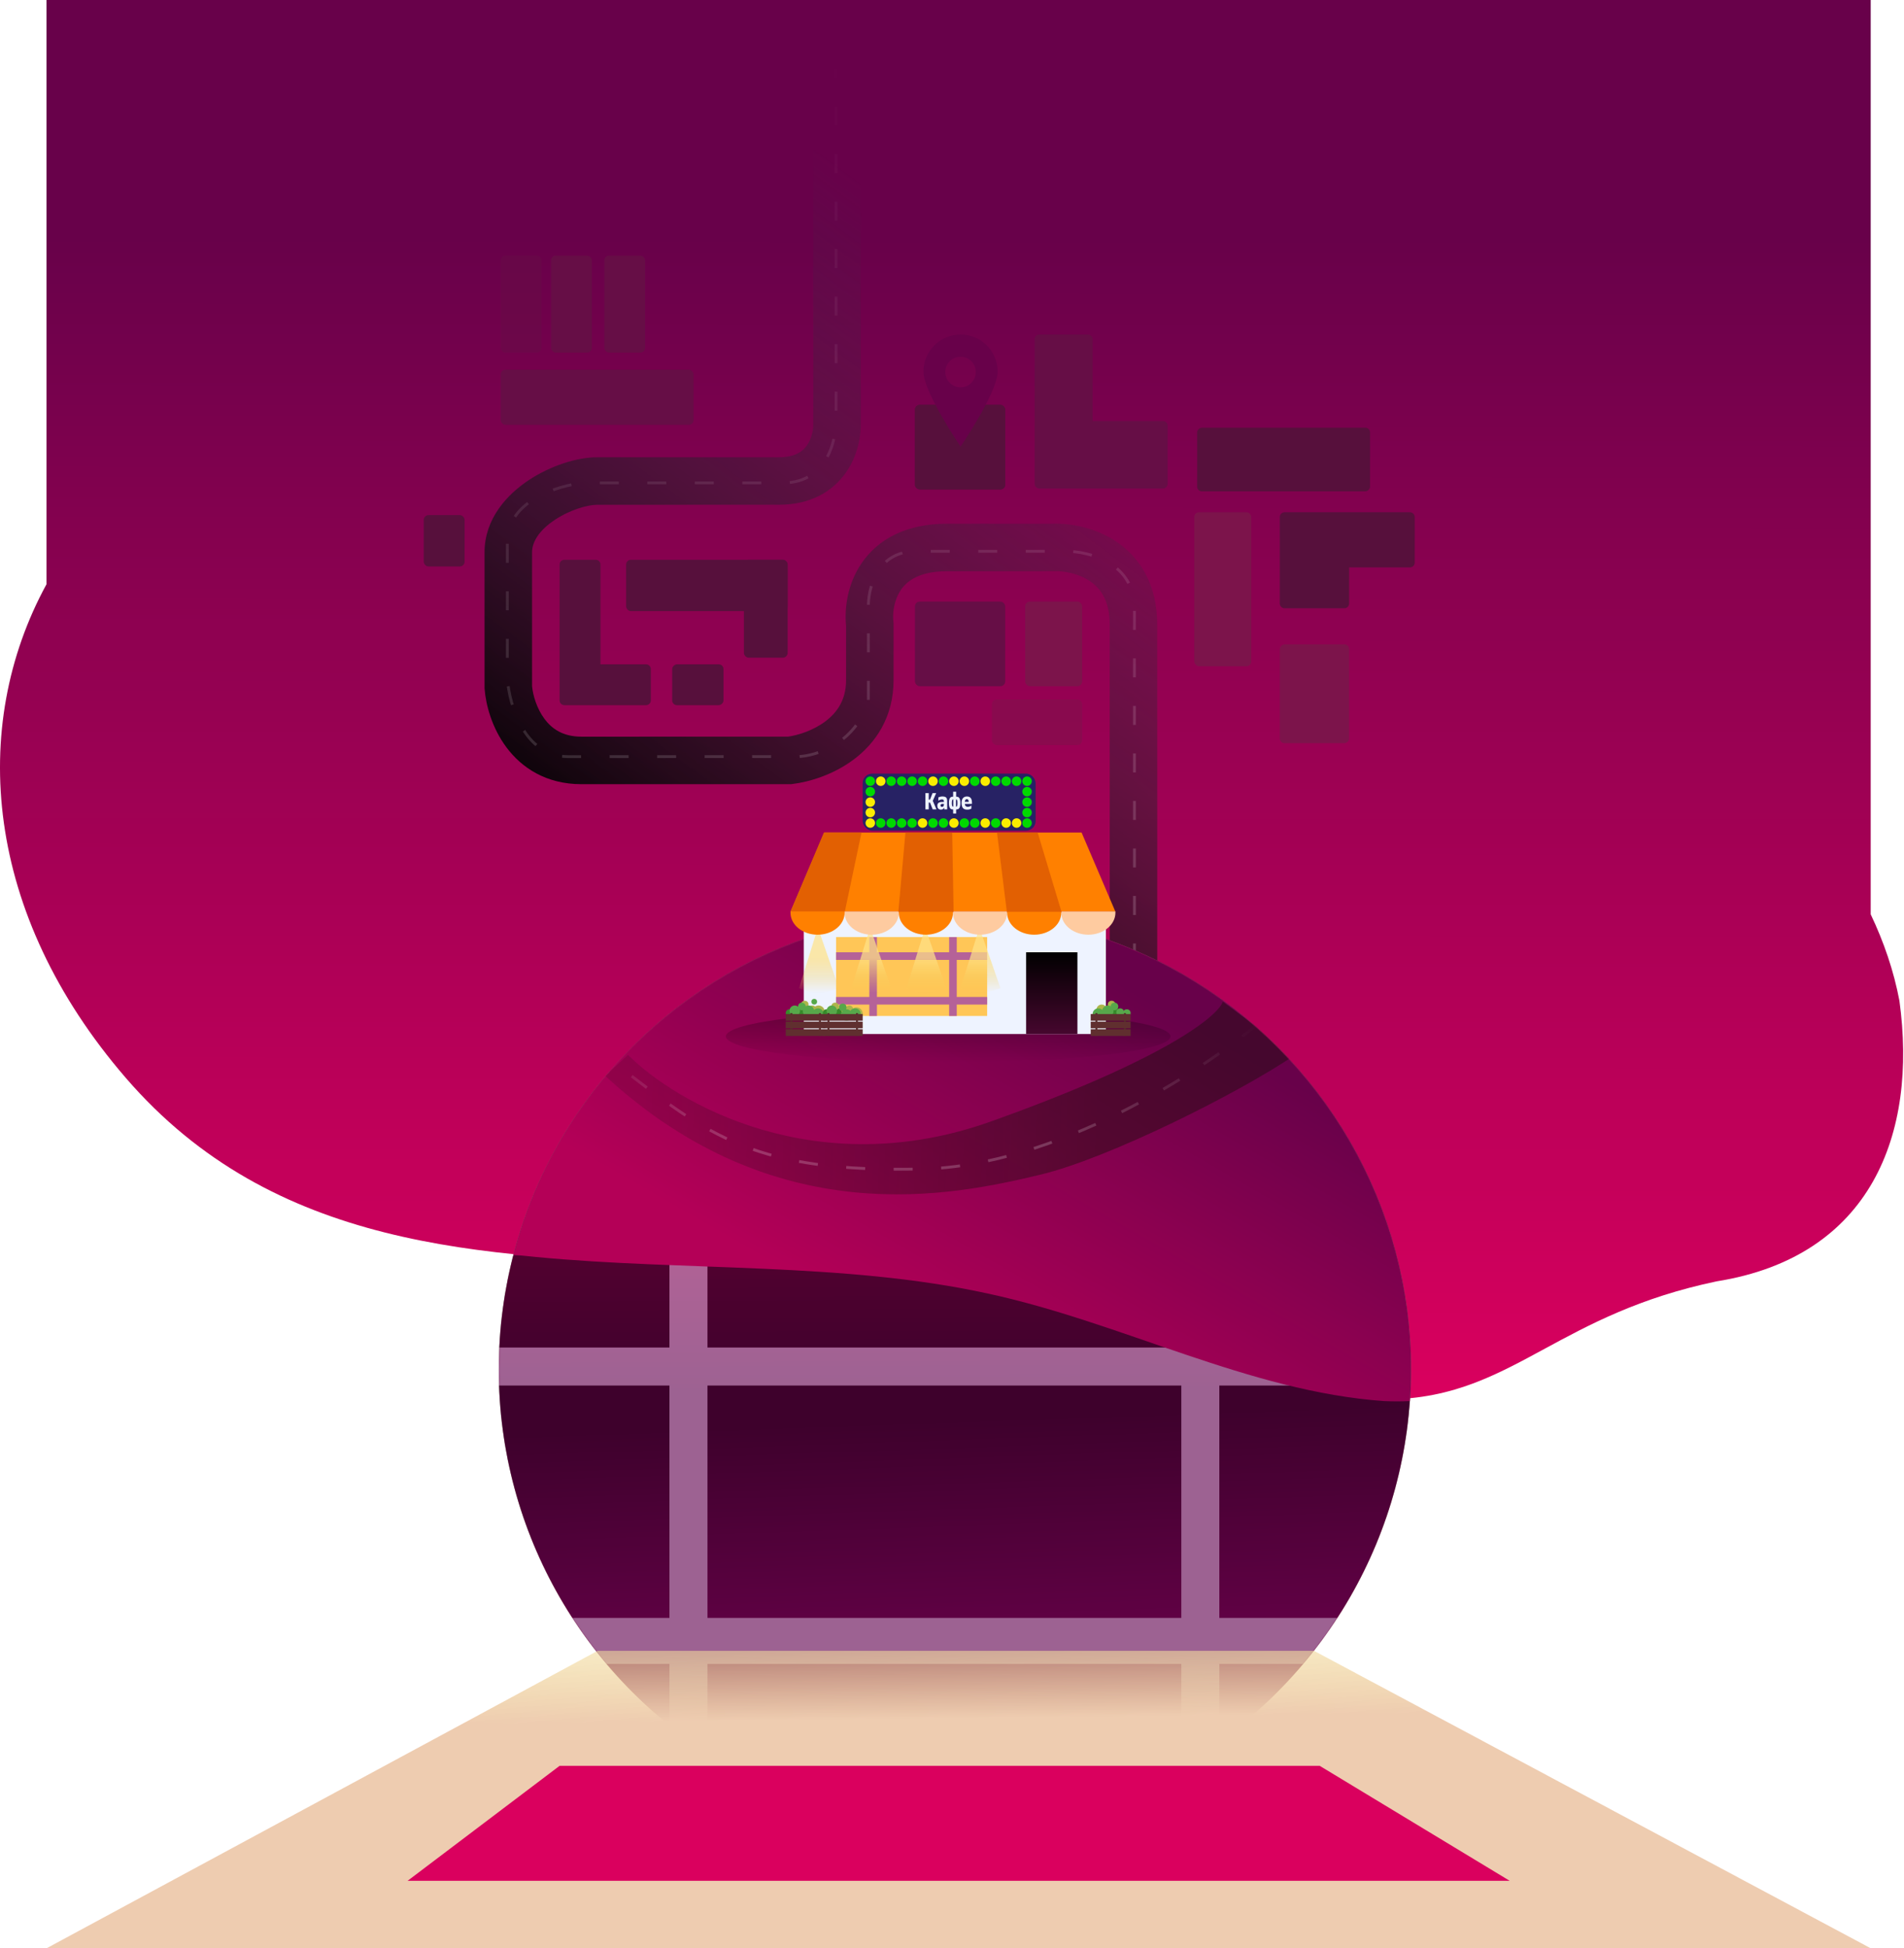 <?xml version="1.0" encoding="UTF-8"?> <svg xmlns="http://www.w3.org/2000/svg" width="2004" height="2050" viewBox="0 0 2004 2050" fill="none"> <path fill-rule="evenodd" clip-rule="evenodd" d="M1968.95 0H48.945V614.732C-32.951 764.768 -16.565 961.566 132.281 1134.03C287.813 1314.29 506.017 1322.35 725.366 1330.46C827.051 1334.22 928.981 1337.98 1025.03 1358.92C1082.99 1371.38 1139.34 1390.8 1195.43 1410.14C1277.08 1438.29 1358.17 1466.24 1442.87 1472.24C1521.72 1475.58 1569.45 1449.72 1625.42 1419.39C1672.38 1393.94 1725.14 1365.34 1806.97 1348.21C1969.45 1322.23 2018.4 1193.13 1999.17 1052.93C1993.25 1021.63 1982.85 991.284 1968.95 962.041V0Z" fill="url(#paint0_linear)"></path> <path fill-rule="evenodd" clip-rule="evenodd" d="M832.495 825.1L612.02 825.128C574.766 825.133 548.917 807.761 532.887 786.158C517.614 765.574 511.368 741.549 510.083 725.083L510.008 724.114L509.989 581.141C509.985 545.805 533.701 520.347 556.409 505.278C579.166 490.177 607.416 480.941 629.097 481.126L819.977 481.102C837.33 481.099 845.046 474.652 849.248 468.739C854.415 461.468 856.184 451.951 855.985 445.916L855.972 445.507L855.919 33.097L905.919 33.091L905.972 444.724C906.354 459.01 902.767 479.744 890.005 497.702C876.144 517.208 853.03 531.097 819.983 531.102L628.85 531.126L628.717 531.125C619.083 531.023 600.411 536.086 584.055 546.939C567.601 557.858 559.988 570.071 559.989 581.135L560.007 722.061C560.893 731.286 564.773 745.222 573.04 756.364C580.815 766.841 592.468 775.131 612.014 775.128L829.412 775.1C840.098 773.596 855.969 768.63 868.784 758.975C881.291 749.554 890.509 736.178 890.506 715.593L890.499 658.428C888.733 640.568 891.661 614.706 907.049 592.307C923.932 567.732 953.223 551.085 996.485 551.079L1108.57 551.065C1126.53 550.513 1152.88 554.803 1175.61 570.349C1199.96 587.012 1217.99 615.254 1218 657.051L1218.06 1133.05L1168.06 1133.06L1168 657.057C1168 631.654 1158.02 618.899 1147.38 611.617C1135.3 603.357 1119.92 600.689 1109.88 601.049L1109.44 601.065L996.492 601.079C967.355 601.083 954.566 611.441 948.261 620.619C940.92 631.304 939.259 645.066 940.328 654.174L940.499 655.625L940.506 715.586C940.511 754.601 921.568 781.812 898.87 798.911C877.026 815.367 851.46 822.853 833.959 824.927L832.495 825.1Z" fill="url(#paint1_linear)"></path> <path d="M1193.21 1300.32C1178.12 1323.02 1152.64 1346.71 1117.31 1346.68L974.335 1346.54L976.43 1296.54L1117.36 1296.68C1128.42 1296.69 1140.64 1289.09 1151.57 1272.64C1162.44 1256.29 1167.52 1237.63 1167.42 1227.99L1167.42 1227.86L1167.61 1036.73L1217.61 1036.78L1217.42 1227.66C1217.59 1249.34 1208.33 1277.58 1193.21 1300.32Z" fill="#522A1C"></path> <path opacity="0.2" d="M879.923 62.094L879.971 432.094C881.974 457.428 873.58 508.095 823.98 508.102C774.38 508.108 663.314 508.122 613.98 508.128C587.314 510.799 533.983 526.939 533.988 570.139C533.994 613.339 534.003 684.139 534.007 714.139C536.01 741.472 551.617 796.136 598.017 796.13C644.417 796.125 778.684 796.107 840.017 796.1C858.684 795.431 899.615 782.892 914.01 738.09L913.997 640.09C913.328 620.09 922.389 580.089 963.989 580.084C1005.59 580.078 1086.66 580.068 1121.99 580.064C1145.99 580.061 1193.99 592.054 1194 640.054C1194 688.054 1194.04 961.388 1194.05 1092.05L1193.21 1213.82C1191 1248.33 1171.85 1317.64 1113 1318.78L1044.04 1318.23" stroke="url(#paint2_linear)" stroke-width="3" stroke-dasharray="20 30"></path> <path fill-rule="evenodd" clip-rule="evenodd" d="M1148.42 1083.34C1149.89 1083.02 1151.42 1082.84 1152.99 1082.84C1164.59 1082.84 1174 1092.28 1174 1103.92C1174 1115.56 1164.59 1125 1152.99 1125H1092.43H970.014C970.014 1125 970.014 1125 970.013 1125C960.799 1125 952.97 1119.05 950.135 1110.77C949.399 1108.62 949 1106.32 949 1103.92C949 1101.01 949.588 1098.24 950.651 1095.71C953.842 1088.15 961.31 1082.84 970.013 1082.84C970.014 1082.84 970.014 1082.84 970.014 1082.84C970.112 1082.84 970.209 1082.84 970.307 1082.84C971.772 1082.86 973.2 1083.04 974.578 1083.34C972.952 1079.41 972.05 1075.1 972.05 1070.58C972.05 1063.67 974.142 1057.26 977.726 1051.94C983.698 1043.07 993.812 1037.24 1005.28 1037.24C1005.28 1037.24 1005.28 1037.24 1005.28 1037.24C1005.47 1037.24 1005.66 1037.24 1005.85 1037.24C1008.65 1037.29 1011.37 1037.69 1013.96 1038.4C1016.74 1014.53 1036.96 996 1061.5 996C1086.04 996 1106.26 1014.53 1109.04 1038.4C1111.8 1037.65 1114.71 1037.24 1117.72 1037.24C1136.07 1037.24 1150.95 1052.17 1150.95 1070.58C1150.95 1075.1 1150.05 1079.41 1148.42 1083.34Z" fill="url(#paint3_linear)"></path> <path fill-rule="evenodd" clip-rule="evenodd" d="M1148.42 1083.34C1149.89 1083.02 1151.42 1082.84 1152.99 1082.84C1164.59 1082.84 1174 1092.28 1174 1103.92C1174 1115.56 1164.59 1125 1152.99 1125H1092.43H970.014C970.014 1125 970.014 1125 970.013 1125C960.799 1125 952.97 1119.05 950.135 1110.77C949.399 1108.62 949 1106.32 949 1103.92C949 1101.01 949.588 1098.24 950.651 1095.71C953.842 1088.15 961.31 1082.84 970.013 1082.84C970.014 1082.84 970.014 1082.84 970.014 1082.84C970.112 1082.84 970.209 1082.84 970.307 1082.84C971.772 1082.86 973.2 1083.04 974.578 1083.34C972.952 1079.41 972.05 1075.1 972.05 1070.58C972.05 1063.67 974.142 1057.26 977.726 1051.94C983.698 1043.07 993.812 1037.24 1005.28 1037.24C1005.28 1037.24 1005.28 1037.24 1005.28 1037.24C1005.47 1037.24 1005.66 1037.24 1005.85 1037.24C1008.65 1037.29 1011.37 1037.69 1013.96 1038.4C1016.74 1014.53 1036.96 996 1061.5 996C1086.04 996 1106.26 1014.53 1109.04 1038.4C1111.8 1037.65 1114.71 1037.24 1117.72 1037.24C1136.07 1037.24 1150.95 1052.17 1150.95 1070.58C1150.95 1075.1 1150.05 1079.41 1148.42 1083.34Z" fill="url(#paint4_linear)"></path> <circle cx="1005" cy="1441" r="480" fill="url(#paint5_linear)"></circle> <circle cx="1005" cy="1441" r="480" fill="url(#paint6_linear)"></circle> <mask id="mask0" maskUnits="userSpaceOnUse" x="525" y="961" width="960" height="960"> <circle cx="1005" cy="1441" r="480" fill="white"></circle> </mask> <g mask="url(#mask0)"> <g opacity="0.4"> <rect x="523" y="1321" width="962.506" height="502.44" fill="url(#paint7_linear)"></rect> <rect x="523" y="1417.86" width="962.506" height="40" fill="#EEF3FF"></rect> <rect x="523" y="1702.37" width="962.506" height="48.428" fill="#EEF3FF"></rect> <rect x="704.605" y="1321" width="40" height="502.44" fill="#EEF3FF"></rect> <rect x="1243.37" y="1321" width="40" height="502.44" fill="#EEF3FF"></rect> </g> <path d="M1820.97 1350.21C1641.61 1387.76 1601.88 1480.39 1456.87 1474.24C1313.99 1464.12 1181.36 1391.51 1039.03 1360.92C735.794 1294.82 373.914 1399.85 146.281 1136.03C-123.634 823.289 42.028 430.521 439.461 381.695C832.835 330.628 1327.78 443.783 1666.82 648.742C1809.75 736.773 1980.29 881.307 2013.17 1054.93C2032.4 1195.13 1983.45 1324.23 1820.97 1350.21Z" fill="url(#paint8_linear)"></path> <path opacity="0.45" d="M661 1110C711.667 1160.67 859 1245.6 1043 1180C1227 1114.4 1282.33 1068.67 1287 1054L1363 1110C1304.33 1150 1166.73 1218.85 1095 1236C1003 1258 817 1298 637 1132L661 1110Z" fill="url(#paint9_linear)"></path> <path opacity="0.2" d="M1323 1078C1264.33 1127.33 1111.8 1226.8 971 1230C795 1234 747 1196 649 1120" stroke="url(#paint10_linear)" stroke-width="3" stroke-dasharray="20 30"></path> </g> <path d="M629 1737H1383L1969 2050H49L629 1737Z" fill="url(#paint11_linear)"></path> <path d="M589 1858H1389L1589 1979H429L589 1858Z" fill="#DA005E"></path> <ellipse opacity="0.5" cx="998" cy="1090.5" rx="234" ry="27.5" fill="url(#paint12_linear)"></ellipse> <rect x="846" y="960" width="318" height="128" fill="#EEF3FF"></rect> <rect x="880" y="986" width="159" height="83" fill="#FFC657"></rect> <rect x="880" y="1002" width="159" height="8" fill="#B56298"></rect> <rect x="880" y="1049" width="159" height="8" fill="#B56298"></rect> <rect x="915" y="986" width="8" height="83" fill="#B56298"></rect> <rect x="999" y="986" width="8" height="83" fill="#B56298"></rect> <rect x="1080" y="1002" width="54" height="86" fill="url(#paint13_linear)"></rect> <path opacity="0.8" d="M1011 1039.81L1030.83 976L1053 1039.81C1048.33 1041.54 1037.37 1045 1030.83 1045C1024.3 1045 1014.89 1041.54 1011 1039.81Z" fill="url(#paint14_linear)"></path> <path opacity="0.8" d="M954 1039.81L973.833 976L996 1039.81C991.333 1041.54 980.367 1045 973.833 1045C967.3 1045 957.889 1041.54 954 1039.81Z" fill="url(#paint15_linear)"></path> <path opacity="0.8" d="M896 1039.81L915.833 976L938 1039.81C933.333 1041.54 922.367 1045 915.833 1045C909.3 1045 899.889 1041.54 896 1039.81Z" fill="url(#paint16_linear)"></path> <path opacity="0.8" d="M841 1039.81L860.833 976L883 1039.81C878.333 1041.54 867.367 1045 860.833 1045C854.3 1045 844.889 1041.54 841 1039.81Z" fill="url(#paint17_linear)"></path> <path d="M867.625 876H1138.38L1174 959.298H832L867.625 876Z" fill="#FF8000"></path> <path d="M906.769 876L889.176 959.298H832L867.186 876H906.769Z" fill="#E26002"></path> <path fill-rule="evenodd" clip-rule="evenodd" d="M889.043 959.049C889.015 959.475 889 959.904 889 960.336C889 973.132 901.76 983.506 917.5 983.506C933.24 983.506 946 973.132 946 960.336C946 959.904 945.985 959.475 945.957 959.049L889.043 959.049Z" fill="#FECBA0"></path> <path fill-rule="evenodd" clip-rule="evenodd" d="M1003.04 959.049C1003.01 959.475 1003 959.904 1003 960.336C1003 973.132 1015.76 983.506 1031.5 983.506C1047.24 983.506 1060 973.132 1060 960.336C1060 959.904 1059.99 959.475 1059.96 959.049L1003.04 959.049Z" fill="#FECBA0"></path> <path fill-rule="evenodd" clip-rule="evenodd" d="M1117.04 959.049C1117.01 959.475 1117 959.904 1117 960.336C1117 973.132 1129.76 983.506 1145.5 983.506C1161.24 983.506 1174 973.132 1174 960.336C1174 959.904 1173.99 959.475 1173.96 959.049L1117.04 959.049Z" fill="#FECBA0"></path> <path fill-rule="evenodd" clip-rule="evenodd" d="M832.043 959.049C832.015 959.475 832 959.904 832 960.336C832 973.132 844.76 983.506 860.5 983.506C876.24 983.506 889 973.132 889 960.336C889 959.904 888.985 959.475 888.957 959.049L832.043 959.049Z" fill="#FF8000"></path> <path fill-rule="evenodd" clip-rule="evenodd" d="M946.043 959.049C946.015 959.475 946 959.904 946 960.336C946 973.132 958.76 983.506 974.5 983.506C990.24 983.506 1003 973.132 1003 960.336C1003 959.904 1002.99 959.475 1002.96 959.049L946.043 959.049Z" fill="#FF8000"></path> <path fill-rule="evenodd" clip-rule="evenodd" d="M1060.04 959.049C1060.01 959.475 1060 959.904 1060 960.336C1060 973.132 1072.76 983.506 1088.5 983.506C1104.24 983.506 1117 973.132 1117 960.336C1117 959.904 1116.99 959.475 1116.96 959.049L1060.04 959.049Z" fill="#FF8000"></path> <path d="M1003.69 959.298H945.539L952.994 876H1002.2L1003.69 959.298Z" fill="#E26002"></path> <path d="M1059.71 959.298H1117.23L1092.16 876H1049.38L1059.71 959.298Z" fill="#E26002"></path> <circle cx="1174" cy="1065" r="4" fill="#378A2A"></circle> <circle cx="1170" cy="1057" r="4" fill="#ADB64B"></circle> <circle cx="1173" cy="1059" r="4" fill="#57A84A"></circle> <circle cx="1179" cy="1065" r="4" fill="#57A84A"></circle> <circle cx="1186" cy="1066" r="4" fill="#57A84A"></circle> <circle cx="1159.5" cy="1062.5" r="5.5" fill="#ADB64B"></circle> <circle cx="1156" cy="1067" r="6" fill="#57A84A"></circle> <circle cx="1166" cy="1064" r="6" fill="#57A84A"></circle> <rect x="1153" y="1066" width="2" height="24" fill="#522A2A"></rect> <rect x="1183" y="1066" width="2" height="24" fill="#522A2A"></rect> <rect x="1148" y="1067" width="42" height="7" fill="#602F2F"></rect> <rect x="1148" y="1075" width="42" height="7" fill="#602F2F"></rect> <rect x="1148" y="1083" width="42" height="7" fill="#602F2F"></rect> <circle r="4" transform="matrix(-1 0 0 1 831 1066)" fill="#378A2A"></circle> <circle r="4" transform="matrix(-1 0 0 1 843 1065)" fill="#378A2A"></circle> <circle r="4" transform="matrix(-1 0 0 1 847 1057)" fill="#ADB64B"></circle> <circle r="4" transform="matrix(-1 0 0 1 855 1062)" fill="#ADB64B"></circle> <circle r="4" transform="matrix(-1 0 0 1 844 1059)" fill="#57A84A"></circle> <circle r="3" transform="matrix(-1 0 0 1 857 1054)" fill="#57A84A"></circle> <circle r="5.5" transform="matrix(-1 0 0 1 836.5 1063.5)" fill="#57A84A"></circle> <circle r="6.5" transform="matrix(-1 0 0 1 861.5 1064.5)" fill="#ADB64B"></circle> <circle r="6" transform="matrix(-1 0 0 1 861 1067)" fill="#57A84A"></circle> <circle r="6" transform="matrix(-1 0 0 1 851 1064)" fill="#57A84A"></circle> <rect width="2" height="24" transform="matrix(-1 0 0 1 864 1066)" fill="#522A2A"></rect> <rect width="2" height="24" transform="matrix(-1 0 0 1 834 1066)" fill="#522A2A"></rect> <rect width="42" height="7" transform="matrix(-1 0 0 1 869 1067)" fill="#602F2F"></rect> <rect width="42" height="7" transform="matrix(-1 0 0 1 869 1075)" fill="#602F2F"></rect> <rect width="42" height="7" transform="matrix(-1 0 0 1 869 1083)" fill="#602F2F"></rect> <circle r="4" transform="matrix(-1 0 0 1 870 1066)" fill="#378A2A"></circle> <circle r="4" transform="matrix(-1 0 0 1 882 1065)" fill="#378A2A"></circle> <circle r="4" transform="matrix(-1 0 0 1 879 1059)" fill="#ADB64B"></circle> <circle r="4" transform="matrix(-1 0 0 1 894 1062)" fill="#ADB64B"></circle> <circle r="4" transform="matrix(-1 0 0 1 887 1060)" fill="#57A84A"></circle> <circle r="5.5" transform="matrix(-1 0 0 1 875.5 1063.5)" fill="#57A84A"></circle> <circle r="6.5" transform="matrix(-1 0 0 1 901.5 1066.5)" fill="#ADB64B"></circle> <circle r="6" transform="matrix(-1 0 0 1 900 1067)" fill="#57A84A"></circle> <circle r="6" transform="matrix(-1 0 0 1 891 1068)" fill="#57A84A"></circle> <rect width="2" height="24" transform="matrix(-1 0 0 1 903 1066)" fill="#522A2A"></rect> <rect width="2" height="24" transform="matrix(-1 0 0 1 873 1066)" fill="#522A2A"></rect> <rect width="42" height="7" transform="matrix(-1 0 0 1 908 1067)" fill="#602F2F"></rect> <rect width="42" height="7" transform="matrix(-1 0 0 1 908 1075)" fill="#602F2F"></rect> <rect width="42" height="7" transform="matrix(-1 0 0 1 908 1083)" fill="#602F2F"></rect> <rect x="908" y="814" width="182" height="60" rx="10" fill="#272264"></rect> <circle cx="916" cy="822" r="5" fill="#00D900"></circle> <circle cx="1081" cy="822" r="5" fill="#00D900"></circle> <circle cx="916" cy="844" r="5" fill="#FAED00"></circle> <circle cx="1081" cy="844" r="5" fill="#00D900"></circle> <circle cx="916" cy="833" r="5" fill="#00D900"></circle> <circle cx="1081" cy="833" r="5" fill="#00D900"></circle> <circle cx="916" cy="855" r="5" fill="#FAED00"></circle> <circle cx="1081" cy="855" r="5" fill="#00D900"></circle> <circle cx="916" cy="866" r="5" fill="#FAED00"></circle> <circle cx="982" cy="866" r="5" fill="#00D900"></circle> <circle cx="971" cy="866" r="5" transform="rotate(90 971 866)" fill="#FAED00"></circle> <circle cx="1037" cy="866" r="5" transform="rotate(90 1037 866)" fill="#FAED00"></circle> <circle cx="1081" cy="866" r="5" transform="rotate(90 1081 866)" fill="#00D900"></circle> <circle cx="949" cy="866" r="5" transform="rotate(90 949 866)" fill="#00D900"></circle> <circle cx="1015" cy="866" r="5" transform="rotate(90 1015 866)" fill="#00D900"></circle> <circle cx="1059" cy="866" r="5" transform="rotate(90 1059 866)" fill="#FAED00"></circle> <circle cx="960" cy="866" r="5" transform="rotate(90 960 866)" fill="#00D900"></circle> <circle cx="1026" cy="866" r="5" transform="rotate(90 1026 866)" fill="#00D900"></circle> <circle cx="1070" cy="866" r="5" transform="rotate(90 1070 866)" fill="#FAED00"></circle> <circle cx="938" cy="866" r="5" transform="rotate(90 938 866)" fill="#00D900"></circle> <circle cx="1004" cy="866" r="5" transform="rotate(90 1004 866)" fill="#FAED00"></circle> <circle cx="1048" cy="866" r="5" transform="rotate(90 1048 866)" fill="#00D900"></circle> <circle cx="927" cy="866" r="5" transform="rotate(90 927 866)" fill="#00D900"></circle> <circle cx="993" cy="866" r="5" transform="rotate(90 993 866)" fill="#00D900"></circle> <circle cx="982" cy="822" r="5" fill="#FAED00"></circle> <circle cx="971" cy="822" r="5" transform="rotate(90 971 822)" fill="#00D900"></circle> <circle cx="1037" cy="822" r="5" transform="rotate(90 1037 822)" fill="#FAED00"></circle> <circle cx="949" cy="822" r="5" transform="rotate(90 949 822)" fill="#00D900"></circle> <circle cx="1015" cy="822" r="5" transform="rotate(90 1015 822)" fill="#FAED00"></circle> <circle cx="1059" cy="822" r="5" transform="rotate(90 1059 822)" fill="#00D900"></circle> <circle cx="960" cy="822" r="5" transform="rotate(90 960 822)" fill="#00D900"></circle> <circle cx="1026" cy="822" r="5" transform="rotate(90 1026 822)" fill="#00D900"></circle> <circle cx="1070" cy="822" r="5" transform="rotate(90 1070 822)" fill="#00D900"></circle> <circle cx="938" cy="822" r="5" transform="rotate(90 938 822)" fill="#00D900"></circle> <circle cx="1004" cy="822" r="5" transform="rotate(90 1004 822)" fill="#FAED00"></circle> <circle cx="1048" cy="822" r="5" transform="rotate(90 1048 822)" fill="#00D900"></circle> <circle cx="927" cy="822" r="5" transform="rotate(90 927 822)" fill="#FAED00"></circle> <circle cx="993" cy="822" r="5" transform="rotate(90 993 822)" fill="#00D900"></circle> <g filter="url(#filter0_d)"> <path d="M977.52 841.35H978.84L981.529 834.514H985.342L981.773 842.62L985.635 851.605H981.7L978.84 844.476H977.52V851.605H974V834.514H977.52V841.35Z" fill="#EEF3FF"></path> <path d="M993.715 849.701C993.633 849.945 993.503 850.197 993.324 850.458C993.161 850.718 992.941 850.954 992.664 851.166C992.403 851.377 992.077 851.548 991.686 851.678C991.311 851.809 990.879 851.874 990.39 851.874C989.739 851.874 989.168 851.776 988.679 851.581C988.19 851.369 987.783 851.084 987.457 850.726C987.147 850.352 986.911 849.92 986.748 849.432C986.602 848.927 986.528 848.374 986.528 847.772C986.528 846.339 986.96 845.33 987.824 844.744C988.687 844.142 989.869 843.841 991.368 843.841H993.47V843.133C993.47 842.4 993.299 841.887 992.957 841.594C992.631 841.301 992.093 841.155 991.344 841.155C991.001 841.155 990.651 841.204 990.293 841.301C989.934 841.383 989.584 841.497 989.242 841.643C988.916 841.774 988.606 841.928 988.313 842.107C988.036 842.286 987.816 842.465 987.653 842.644V839.006C988.06 838.778 988.655 838.567 989.437 838.372C990.219 838.16 991.075 838.054 992.004 838.054C992.9 838.054 993.658 838.144 994.277 838.323C994.912 838.485 995.426 838.762 995.817 839.153C996.208 839.544 996.493 840.056 996.672 840.691C996.852 841.31 996.941 842.075 996.941 842.986V851.605H993.861L993.715 849.701ZM989.926 847.454C989.926 847.943 990.073 848.325 990.366 848.602C990.659 848.862 991.034 848.993 991.49 848.993C992.11 848.993 992.59 848.781 992.933 848.358C993.291 847.918 993.47 847.34 993.47 846.624V845.892H991.93C991.36 845.892 990.879 846.006 990.488 846.234C990.113 846.461 989.926 846.868 989.926 847.454Z" fill="#EEF3FF"></path> <path d="M1006.22 848.773C1006.43 848.773 1006.63 848.74 1006.81 848.675C1007 848.594 1007.16 848.431 1007.29 848.187C1007.44 847.926 1007.55 847.552 1007.64 847.064C1007.72 846.559 1007.76 845.875 1007.76 845.013C1007.76 844.101 1007.72 843.393 1007.64 842.889C1007.55 842.368 1007.44 841.985 1007.29 841.741C1007.16 841.481 1007 841.326 1006.81 841.277C1006.63 841.212 1006.43 841.179 1006.22 841.179V848.773ZM1003.19 833H1006.37V838.249C1006.92 838.249 1007.46 838.315 1007.98 838.445C1008.52 838.559 1008.99 838.844 1009.4 839.299C1009.82 839.739 1010.15 840.406 1010.4 841.301C1010.66 842.18 1010.79 843.385 1010.79 844.915C1010.79 846.445 1010.66 847.666 1010.4 848.577C1010.15 849.473 1009.82 850.156 1009.4 850.628C1008.99 851.084 1008.52 851.377 1007.98 851.507C1007.46 851.638 1006.92 851.703 1006.37 851.703V856H1003.19V851.703C1002.63 851.719 1002.09 851.662 1001.55 851.532C1001.03 851.402 1000.56 851.1 1000.13 850.628C999.725 850.156 999.391 849.465 999.13 848.553C998.885 847.642 998.763 846.413 998.763 844.866C998.763 843.352 998.885 842.156 999.13 841.277C999.391 840.398 999.725 839.739 1000.13 839.299C1000.56 838.844 1001.03 838.559 1001.55 838.445C1002.09 838.315 1002.63 838.249 1003.19 838.249V833ZM1003.33 841.131C1003.12 841.147 1002.92 841.188 1002.72 841.253C1002.54 841.318 1002.38 841.481 1002.23 841.741C1002.1 841.985 1002 842.36 1001.92 842.864C1001.83 843.369 1001.79 844.069 1001.79 844.964C1001.79 845.827 1001.83 846.51 1001.92 847.015C1002 847.519 1002.1 847.902 1002.23 848.162C1002.38 848.423 1002.54 848.586 1002.72 848.651C1002.92 848.716 1003.12 848.74 1003.33 848.724V841.131Z" fill="#EEF3FF"></path> <path d="M1015.52 845.916C1015.57 846.974 1015.89 847.747 1016.47 848.236C1017.06 848.708 1017.76 848.944 1018.58 848.944C1018.93 848.944 1019.3 848.911 1019.68 848.846C1020.07 848.765 1020.43 848.659 1020.78 848.529C1021.12 848.382 1021.43 848.219 1021.7 848.04C1021.98 847.861 1022.21 847.674 1022.39 847.479V850.726C1022.14 851.003 1021.63 851.271 1020.85 851.532C1020.07 851.792 1019.11 851.923 1017.99 851.923C1015.95 851.923 1014.45 851.345 1013.49 850.189C1012.53 849.017 1012.05 847.21 1012.05 844.769C1012.05 843.629 1012.18 842.644 1012.44 841.814C1012.72 840.968 1013.1 840.268 1013.59 839.714C1014.09 839.161 1014.69 838.746 1015.37 838.469C1016.07 838.192 1016.85 838.054 1017.7 838.054C1018.64 838.054 1019.45 838.201 1020.12 838.494C1020.78 838.787 1021.33 839.21 1021.75 839.763C1022.19 840.317 1022.51 840.984 1022.71 841.765C1022.9 842.53 1023 843.385 1023 844.329V845.916H1015.52ZM1017.62 840.886C1017.02 840.886 1016.52 841.122 1016.13 841.594C1015.76 842.067 1015.54 842.775 1015.47 843.719H1019.58C1019.59 842.807 1019.43 842.107 1019.09 841.619C1018.76 841.131 1018.27 840.886 1017.62 840.886Z" fill="#EEF3FF"></path> </g> <path fill-rule="evenodd" clip-rule="evenodd" d="M1094 352C1091.24 352 1089 354.239 1089 357V509C1089 511.761 1091.24 514 1094 514H1144H1145H1224C1226.76 514 1229 511.761 1229 509V448C1229 445.239 1226.76 443 1224 443H1150V357C1150 354.239 1147.76 352 1145 352H1094Z" fill="#660E46"></path> <rect x="963" y="426" width="95" height="89" rx="5" fill="#57103C"></rect> <rect x="963" y="426" width="95" height="89" rx="5" fill="#57103C"></rect> <rect x="963" y="633" width="95" height="89" rx="5" fill="#660E46"></rect> <rect x="1079" y="633" width="60" height="89" rx="5" fill="#7C144B"></rect> <rect x="1257" y="539" width="60" height="162" rx="5" fill="#7C144B"></rect> <rect x="1442" y="450" width="67" height="182" rx="5" transform="rotate(90 1442 450)" fill="#57103C"></rect> <rect x="1420" y="678" width="104" height="73" rx="5" transform="rotate(90 1420 678)" fill="#7C144B"></rect> <rect opacity="0.5" x="1044" y="736" width="95" height="48" rx="5" fill="#7C144B"></rect> <rect x="527" y="389" width="203" height="58" rx="5" fill="#660E46"></rect> <rect opacity="0.5" x="527" y="269" width="43" height="102" rx="5" fill="#660E46"></rect> <rect x="580" y="269" width="43" height="102" rx="5" fill="#660E46"></rect> <rect x="636" y="269" width="43" height="102" rx="5" fill="#660E46"></rect> <rect x="446" y="542" width="43" height="54" rx="5" fill="#57103C"></rect> <rect x="761.5" y="699" width="43" height="54" rx="5" transform="rotate(90 761.5 699)" fill="#57103C"></rect> <rect x="659" y="589" width="170" height="54" rx="5" fill="#57103C"></rect> <rect x="783" y="589" width="46" height="103" rx="5" fill="#57103C"></rect> <path fill-rule="evenodd" clip-rule="evenodd" d="M594 589C591.239 589 589 591.239 589 594V737C589 739.761 591.239 742 594 742H596H627H680C682.761 742 685 739.761 685 737V704C685 701.239 682.761 699 680 699L632 699V594C632 591.239 629.761 589 627 589H594Z" fill="#57103C"></path> <path fill-rule="evenodd" clip-rule="evenodd" d="M1347.01 543.718C1347 543.811 1347 543.905 1347 544V592V635C1347 637.761 1349.24 640 1352 640H1415C1417.76 640 1420 637.761 1420 635V597H1484C1486.76 597 1489 594.761 1489 592V544C1489 541.239 1486.76 539 1484 539H1415H1352C1350.64 539 1349.41 539.543 1348.51 540.424C1348.26 540.661 1348.04 540.922 1347.85 541.204C1347.36 541.93 1347.06 542.79 1347.01 543.718Z" fill="#57103C"></path> <path fill-rule="evenodd" clip-rule="evenodd" d="M1011 469.922C1011 469.922 1050.05 412.62 1050.05 391.052C1050.05 369.484 1032.57 352 1011 352C989.432 352 971.948 369.484 971.948 391.052C971.948 412.62 1011 469.922 1011 469.922ZM1011 407.514C1019.88 407.514 1027.08 400.315 1027.08 391.434C1027.08 382.553 1019.88 375.354 1011 375.354C1002.12 375.354 994.92 382.553 994.92 391.434C994.92 400.315 1002.12 407.514 1011 407.514Z" fill="#68014A"></path> <defs> <filter id="filter0_d" x="964" y="823" width="69" height="43" filterUnits="userSpaceOnUse" color-interpolation-filters="sRGB"> <feFlood flood-opacity="0" result="BackgroundImageFix"></feFlood> <feColorMatrix in="SourceAlpha" type="matrix" values="0 0 0 0 0 0 0 0 0 0 0 0 0 0 0 0 0 0 127 0"></feColorMatrix> <feOffset></feOffset> <feGaussianBlur stdDeviation="5"></feGaussianBlur> <feColorMatrix type="matrix" values="0 0 0 0 0.98 0 0 0 0 0.929 0 0 0 0 0 0 0 0 1 0"></feColorMatrix> <feBlend mode="normal" in2="BackgroundImageFix" result="effect1_dropShadow"></feBlend> <feBlend mode="normal" in="SourceGraphic" in2="effect1_dropShadow" result="shape"></feBlend> </filter> <linearGradient id="paint0_linear" x1="1002" y1="250" x2="1001.58" y2="1472.53" gradientUnits="userSpaceOnUse"> <stop stop-color="#68014A"></stop> <stop offset="1" stop-color="#DA005E"></stop> </linearGradient> <linearGradient id="paint1_linear" x1="545.027" y1="874.137" x2="1000.95" y2="258.078" gradientUnits="userSpaceOnUse"> <stop></stop> <stop offset="1" stop-color="#333F48" stop-opacity="0"></stop> </linearGradient> <linearGradient id="paint2_linear" x1="863.923" y1="62.096" x2="864.055" y2="1092.1" gradientUnits="userSpaceOnUse"> <stop stop-color="white" stop-opacity="0"></stop> <stop offset="1" stop-color="white"></stop> </linearGradient> <linearGradient id="paint3_linear" x1="1107.06" y1="1016.33" x2="1061.25" y2="1124.9" gradientUnits="userSpaceOnUse"> <stop stop-color="#EEF3FF"></stop> <stop offset="1" stop-color="#DCE5FF"></stop> </linearGradient> <linearGradient id="paint4_linear" x1="1174" y1="1099.2" x2="1000.36" y2="1101.63" gradientUnits="userSpaceOnUse"> <stop stop-color="#91A0EC"></stop> <stop offset="1" stop-color="white" stop-opacity="0"></stop> </linearGradient> <linearGradient id="paint5_linear" x1="878" y1="1741" x2="878" y2="979" gradientUnits="userSpaceOnUse"> <stop stop-color="#F5C294"></stop> <stop offset="1" stop-color="#21BA72"></stop> </linearGradient> <linearGradient id="paint6_linear" x1="963" y1="1652" x2="961" y2="1114" gradientUnits="userSpaceOnUse"> <stop offset="0.353" stop-color="#68014A"></stop> <stop offset="1" stop-color="#B40057"></stop> </linearGradient> <linearGradient id="paint7_linear" x1="991" y1="1496" x2="1004" y2="1870" gradientUnits="userSpaceOnUse"> <stop></stop> <stop offset="0.727" stop-opacity="0"></stop> </linearGradient> <linearGradient id="paint8_linear" x1="1212.54" y1="777.714" x2="874.731" y2="1365.9" gradientUnits="userSpaceOnUse"> <stop offset="0.353" stop-color="#68014A"></stop> <stop offset="1" stop-color="#B40057"></stop> </linearGradient> <linearGradient id="paint9_linear" x1="1157" y1="1124" x2="671" y2="1110" gradientUnits="userSpaceOnUse"> <stop stop-color="#1B0E0C"></stop> <stop offset="1" stop-color="#1B0E0C" stop-opacity="0.33"></stop> </linearGradient> <linearGradient id="paint10_linear" x1="986" y1="1078" x2="986" y2="1202.81" gradientUnits="userSpaceOnUse"> <stop stop-color="white" stop-opacity="0"></stop> <stop offset="1" stop-color="white"></stop> </linearGradient> <linearGradient id="paint11_linear" x1="916" y1="1809" x2="914" y2="1631" gradientUnits="userSpaceOnUse"> <stop stop-color="#EECCB0"></stop> <stop offset="1" stop-color="#F6ED7D" stop-opacity="0"></stop> </linearGradient> <linearGradient id="paint12_linear" x1="998" y1="1022.59" x2="998" y2="1118" gradientUnits="userSpaceOnUse"> <stop></stop> <stop offset="1" stop-opacity="0"></stop> </linearGradient> <linearGradient id="paint13_linear" x1="1107" y1="1002" x2="1107" y2="1088" gradientUnits="userSpaceOnUse"> <stop></stop> <stop offset="1" stop-color="#46072E"></stop> </linearGradient> <linearGradient id="paint14_linear" x1="1032" y1="976" x2="1032" y2="1045" gradientUnits="userSpaceOnUse"> <stop offset="0.461" stop-color="#FFE288" stop-opacity="0.9"></stop> <stop offset="1" stop-color="#F2C94C" stop-opacity="0"></stop> </linearGradient> <linearGradient id="paint15_linear" x1="975" y1="976" x2="975" y2="1045" gradientUnits="userSpaceOnUse"> <stop offset="0.461" stop-color="#FFE288" stop-opacity="0.9"></stop> <stop offset="1" stop-color="#F2C94C" stop-opacity="0"></stop> </linearGradient> <linearGradient id="paint16_linear" x1="917" y1="976" x2="917" y2="1045" gradientUnits="userSpaceOnUse"> <stop offset="0.461" stop-color="#FFE288" stop-opacity="0.9"></stop> <stop offset="1" stop-color="#F2C94C" stop-opacity="0"></stop> </linearGradient> <linearGradient id="paint17_linear" x1="862" y1="976" x2="862" y2="1045" gradientUnits="userSpaceOnUse"> <stop offset="0.461" stop-color="#FFE288" stop-opacity="0.9"></stop> <stop offset="1" stop-color="#F2C94C" stop-opacity="0"></stop> </linearGradient> </defs> </svg> 